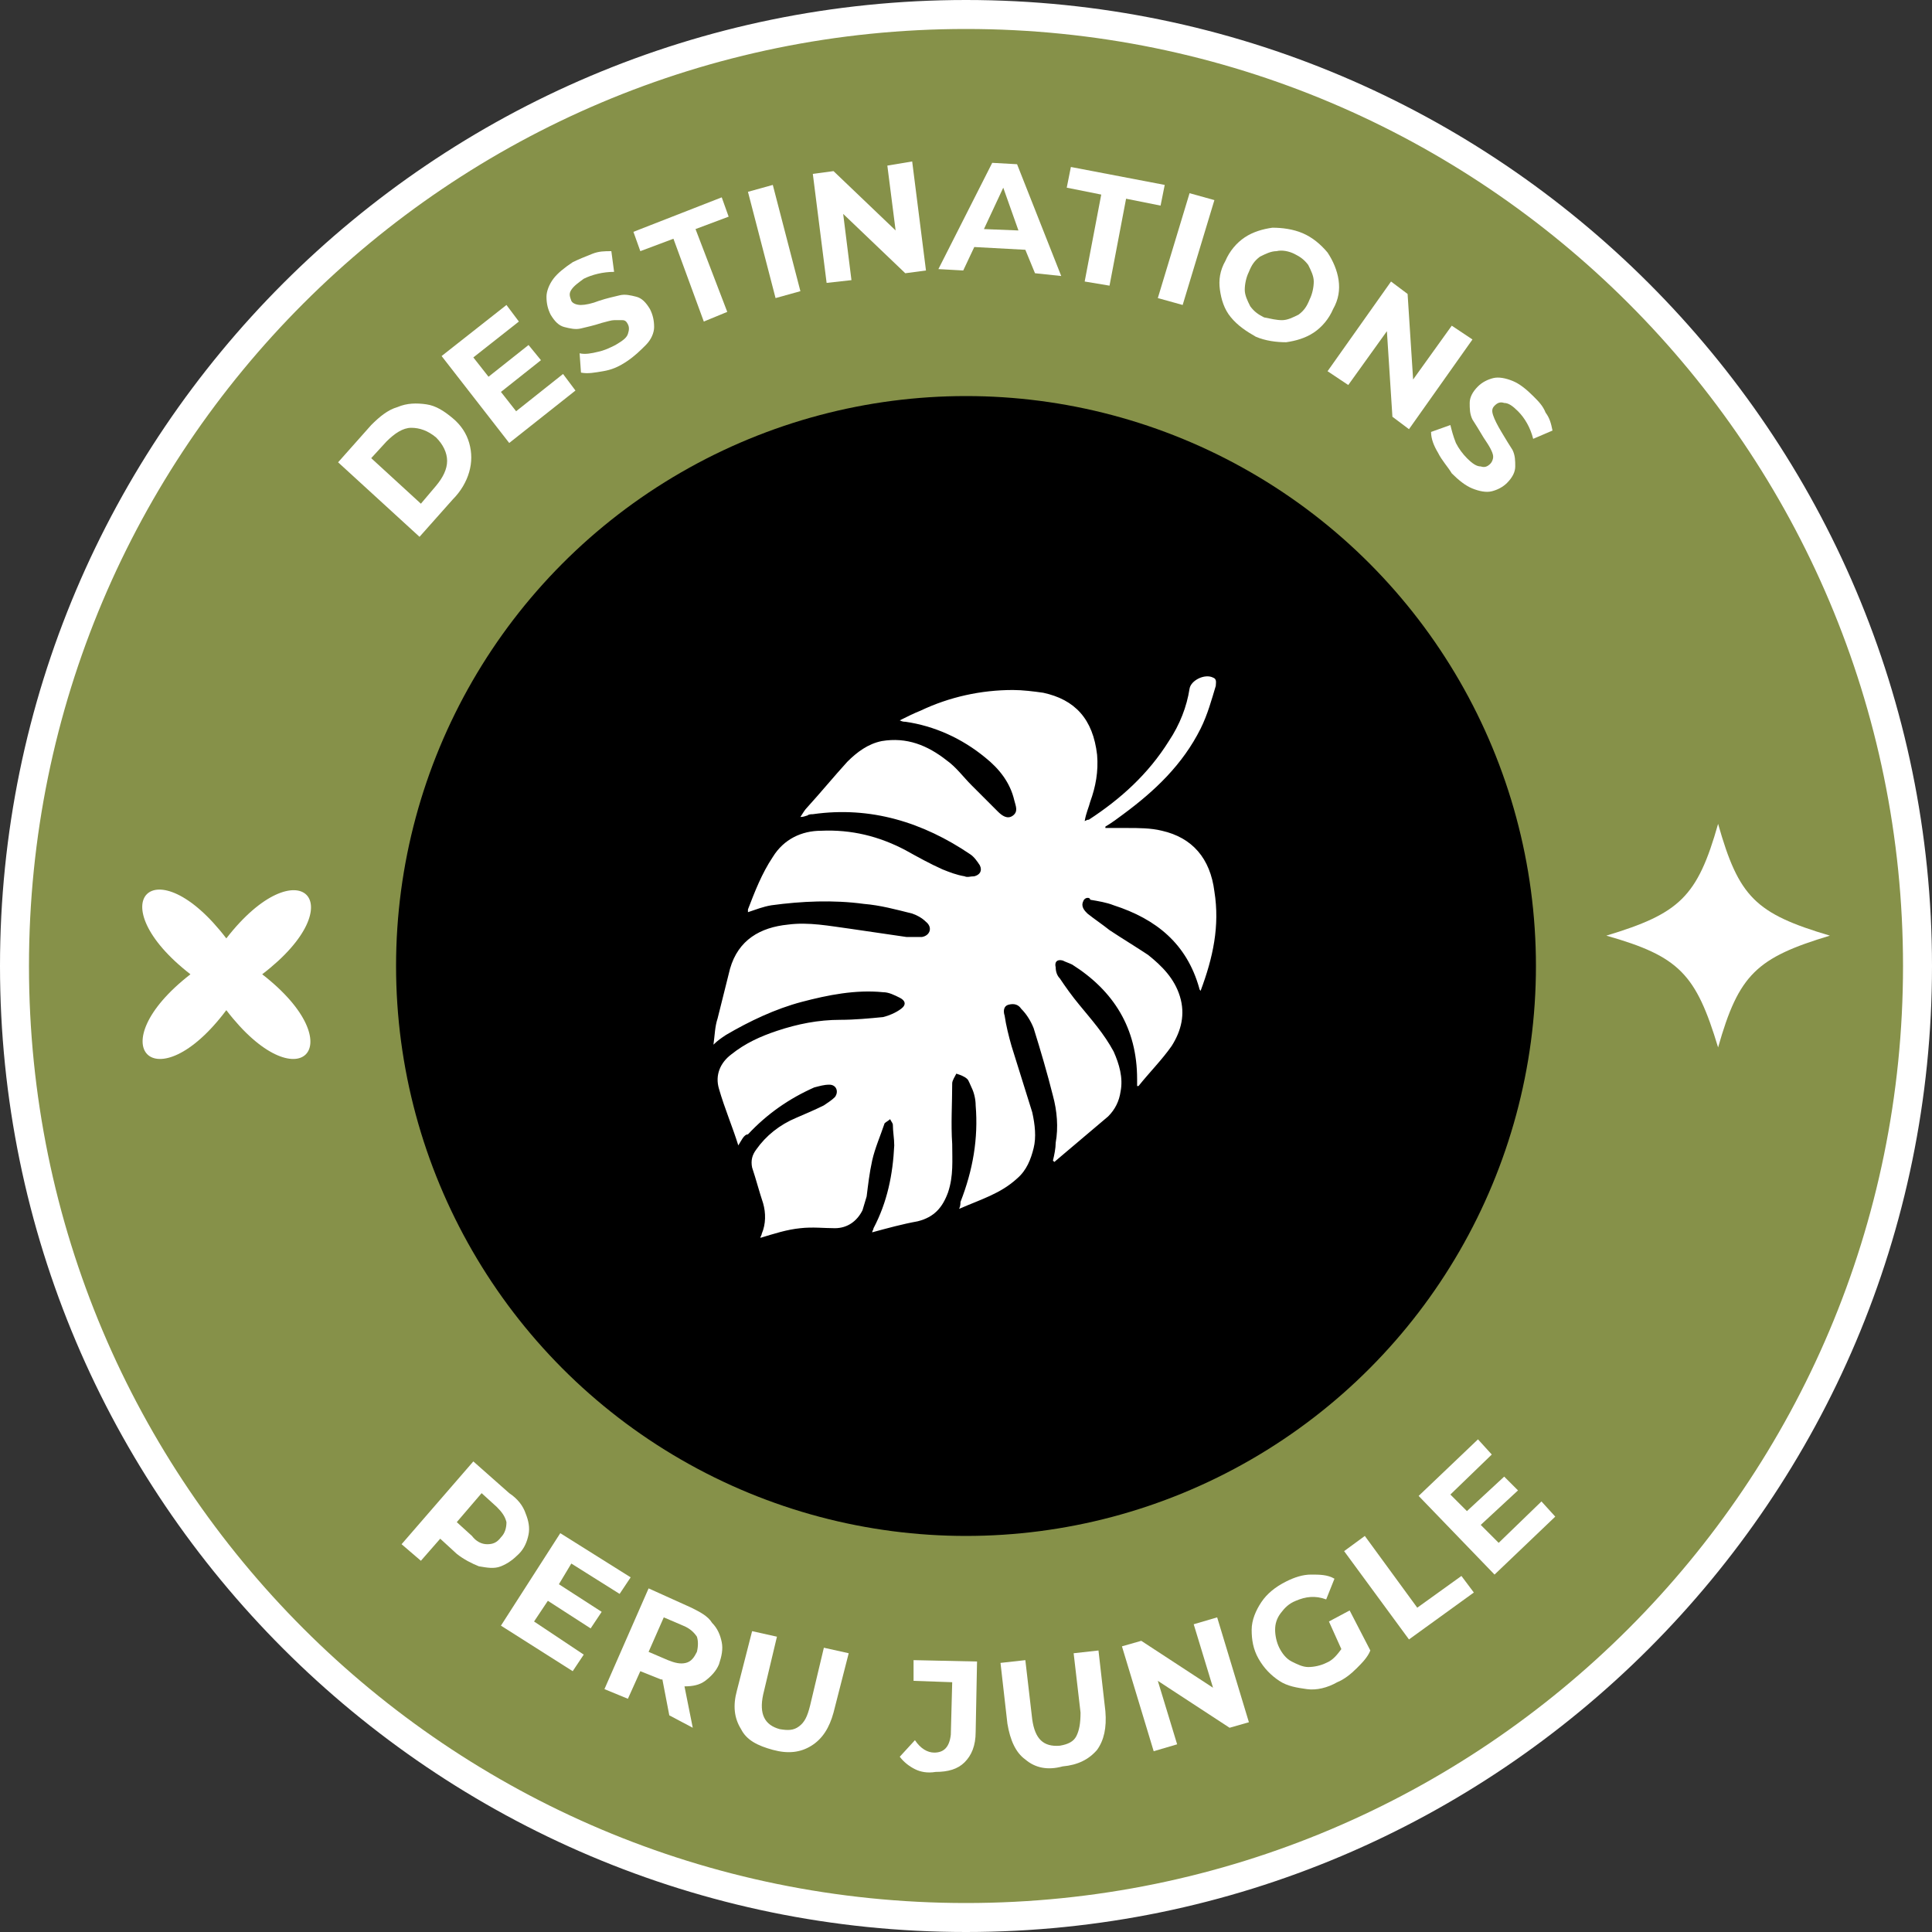 <?xml version="1.0" encoding="UTF-8"?> <!-- Generator: Adobe Illustrator 18.0.0, SVG Export Plug-In . SVG Version: 6.00 Build 0) --> <svg xmlns="http://www.w3.org/2000/svg" xmlns:xlink="http://www.w3.org/1999/xlink" id="Слой_1" x="0px" y="0px" viewBox="0 0 140 140" xml:space="preserve"><rect x="0" y="0" width="140" height="140" fill="#333333" stroke="none"/> <g> <g> <g> <path fill="#869149" d="M70,139C32,139,1,108,1,70S32,1,70,1c38,0,69,30.9,69,69S108,139,70,139z"></path> <g> <path fill="#FFFFFF" d="M70,2.1c37.5,0,67.9,30.4,67.9,67.9c0,37.5-30.4,67.9-67.9,67.9S2.1,107.5,2.1,70 C2.1,32.5,32.5,2.1,70,2.1 M70,0C31.4,0,0,31.4,0,70c0,38.6,31.4,70,70,70s70-31.4,70-70C140,31.4,108.6,0,70,0L70,0z"></path> </g> </g> <g> <path fill="#FFFFFF" d="M38.1,109.7c0.2,0.5,0.3,1,0.2,1.5s-0.3,1-0.7,1.4c-0.4,0.4-0.8,0.7-1.3,0.9s-1,0.1-1.6,0 c-0.5-0.2-1.1-0.5-1.6-0.9l-1.2-1.1l-1.4,1.6l-1.4-1.2l5.2-6l2.6,2.3C37.5,108.6,37.9,109.1,38.1,109.7z M35.3,111.9 c0.4,0,0.7-0.1,1-0.5c0.3-0.3,0.4-0.7,0.4-1.1c-0.1-0.4-0.3-0.7-0.7-1.1l-1.1-1l-1.8,2.1l1.1,1C34.5,111.7,34.9,111.9,35.3,111.9 z"></path> <path fill="#FFFFFF" d="M42.3,119.9l-0.8,1.2l-5.2-3.3l4.3-6.7l5.1,3.2l-0.8,1.2l-3.5-2.2l-0.9,1.5l3.1,2l-0.8,1.2l-3.1-2l-1,1.5 L42.3,119.9z"></path> <path fill="#FFFFFF" d="M48.5,124.3l-0.5-2.6l-0.1,0l-1.5-0.6l-0.9,2l-1.7-0.7l3.2-7.3l3.1,1.4c0.6,0.3,1.2,0.6,1.5,1.1 c0.4,0.4,0.6,0.9,0.7,1.4c0.1,0.5,0,1-0.2,1.6c-0.2,0.5-0.6,0.9-1,1.2c-0.4,0.3-0.9,0.4-1.5,0.4l0.6,3L48.5,124.3z M50.5,118.6 c-0.2-0.3-0.5-0.6-1-0.8l-1.4-0.6l-1.1,2.5l1.4,0.6c0.5,0.2,0.9,0.3,1.3,0.2c0.4-0.1,0.6-0.4,0.8-0.8 C50.6,119.3,50.6,118.9,50.5,118.6z"></path> <path fill="#FFFFFF" d="M53.7,125.3c-0.5-0.8-0.6-1.7-0.3-2.8l1.1-4.3l1.8,0.4l-1,4.2c-0.3,1.4,0.1,2.2,1.2,2.5 c0.6,0.1,1,0.1,1.4-0.2c0.4-0.3,0.6-0.7,0.8-1.5l1-4.2l1.8,0.4l-1.1,4.3c-0.3,1.1-0.8,1.9-1.6,2.4c-0.8,0.5-1.7,0.6-2.8,0.3 S54.1,126.1,53.7,125.3z"></path> <path fill="#FFFFFF" d="M66.3,128.2c-0.4-0.2-0.8-0.5-1.1-0.9l1.1-1.2c0.4,0.6,0.9,0.9,1.4,0.9c0.7,0,1.1-0.4,1.2-1.3l0.1-3.8 l-2.8-0.1l0-1.5l4.6,0.1l-0.1,5.1c0,1-0.3,1.7-0.8,2.2c-0.5,0.5-1.2,0.7-2.1,0.7C67.2,128.5,66.7,128.4,66.3,128.2z"></path> <path fill="#FFFFFF" d="M74.3,127.5c-0.7-0.5-1.1-1.4-1.3-2.6l-0.5-4.4l1.8-0.2l0.5,4.3c0.2,1.4,0.8,2,2,1.9 c0.6-0.1,1-0.3,1.2-0.7s0.3-0.9,0.3-1.7l-0.5-4.3l1.8-0.2l0.5,4.4c0.1,1.2-0.1,2.1-0.6,2.8c-0.6,0.7-1.4,1.1-2.5,1.2 C75.9,128.3,75,128.1,74.3,127.5z"></path> <path fill="#FFFFFF" d="M88.2,117.2l2.3,7.6l-1.4,0.4l-5.2-3.4l1.4,4.6l-1.7,0.5l-2.3-7.6l1.4-0.4l5.2,3.4l-1.4-4.6L88.2,117.2z"></path> <path fill="#FFFFFF" d="M96.3,117.5l1.5-0.8l1.5,2.9c-0.2,0.5-0.6,0.9-1,1.3c-0.4,0.4-0.9,0.8-1.4,1c-0.7,0.4-1.5,0.6-2.2,0.5 s-1.4-0.2-2-0.6c-0.6-0.4-1.1-0.9-1.5-1.6c-0.4-0.7-0.5-1.4-0.5-2.1c0-0.7,0.3-1.4,0.7-2s1-1.1,1.8-1.5c0.6-0.3,1.2-0.5,1.8-0.5 s1.2,0,1.7,0.3l-0.6,1.5c-0.8-0.3-1.5-0.2-2.2,0.1c-0.5,0.2-0.8,0.5-1.1,0.9s-0.4,0.8-0.4,1.2c0,0.4,0.1,0.9,0.3,1.3 c0.2,0.4,0.5,0.8,0.9,1c0.4,0.2,0.8,0.4,1.2,0.4c0.4,0,0.9-0.1,1.3-0.3c0.5-0.2,0.8-0.6,1.1-1L96.3,117.5z"></path> <path fill="#FFFFFF" d="M97.4,112.4l1.5-1.1l3.8,5.2l3.2-2.3l0.9,1.2l-4.7,3.4L97.4,112.4z"></path> <path fill="#FFFFFF" d="M111.7,108.8l1,1.1l-4.4,4.2l-5.5-5.7l4.3-4.1l1,1.1l-3,2.9l1.2,1.2l2.7-2.5l1,1l-2.7,2.5l1.3,1.3 L111.7,108.8z"></path> </g> <g> <g> <path fill="#FFFFFF" d="M24.5,33.5l2.4-2.7c0.6-0.6,1.2-1.1,1.9-1.3c0.7-0.3,1.4-0.3,2.1-0.2c0.7,0.1,1.3,0.5,1.9,1 c0.6,0.5,1,1.1,1.2,1.8c0.2,0.7,0.2,1.4,0,2.1c-0.2,0.7-0.6,1.4-1.2,2l-2.4,2.7L24.5,33.5z M31.6,35.2c0.5-0.6,0.8-1.2,0.8-1.8 c0-0.6-0.3-1.2-0.8-1.7c-0.6-0.5-1.2-0.7-1.8-0.7c-0.6,0-1.2,0.4-1.8,1l-1.1,1.2l3.6,3.3L31.6,35.2z"></path> <path fill="#FFFFFF" d="M40.8,27.1l0.9,1.2l-4.8,3.8L32,25.8l4.7-3.7l0.9,1.2l-3.3,2.6l1.1,1.4l2.9-2.3l0.9,1.1l-2.9,2.3 l1.1,1.4L40.8,27.1z"></path> <path fill="#FFFFFF" d="M43.7,26.9c-0.6,0.1-1.1,0.2-1.6,0.1L42,25.6c0.4,0.1,0.9,0,1.3-0.1c0.5-0.1,0.9-0.3,1.3-0.5 c0.5-0.3,0.8-0.5,0.9-0.8c0.1-0.3,0.1-0.5,0-0.7c-0.1-0.2-0.2-0.3-0.4-0.3c-0.2,0-0.4,0-0.6,0c-0.2,0-0.5,0.1-0.9,0.2 c-0.6,0.2-1.1,0.3-1.5,0.4c-0.4,0.1-0.8,0-1.2-0.1c-0.4-0.1-0.7-0.4-1-0.9c-0.2-0.4-0.3-0.8-0.3-1.3c0-0.4,0.2-0.9,0.5-1.3 c0.3-0.4,0.8-0.8,1.4-1.2c0.4-0.2,0.9-0.4,1.4-0.6s0.9-0.2,1.4-0.2l0.2,1.5c-0.8,0-1.6,0.2-2.2,0.5c-0.4,0.3-0.7,0.5-0.9,0.8 s-0.1,0.5,0,0.8c0.1,0.2,0.4,0.3,0.7,0.3c0.3,0,0.8-0.1,1.3-0.3c0.6-0.2,1.1-0.3,1.5-0.4c0.4-0.1,0.8,0,1.2,0.1 c0.4,0.1,0.7,0.4,1,0.9c0.2,0.4,0.3,0.8,0.3,1.3c0,0.4-0.2,0.9-0.6,1.3s-0.8,0.8-1.4,1.2C44.8,26.6,44.3,26.8,43.7,26.9z"></path> <path fill="#FFFFFF" d="M48.8,17.3l-2.4,0.9l-0.5-1.4l6.4-2.5l0.5,1.4l-2.4,0.9l2.3,6l-1.7,0.7L48.8,17.3z"></path> <path fill="#FFFFFF" d="M54.2,13.9l1.8-0.5l2,7.7l-1.8,0.5L54.2,13.9z"></path> <path fill="#FFFFFF" d="M66.1,11.7l1,7.9l-1.5,0.2l-4.5-4.3l0.6,4.8l-1.8,0.2l-1-7.9l1.5-0.2l4.5,4.3L64.3,12L66.1,11.7z"></path> <path fill="#FFFFFF" d="M74.3,18.1l-3.7-0.2l-0.8,1.7L68,19.5l3.9-7.7l1.8,0.1l3.2,8.1L75,19.8L74.3,18.1z M73.8,16.7l-1.1-3.1 l-1.4,3L73.8,16.7z"></path> <path fill="#FFFFFF" d="M79.8,14.1l-2.5-0.5l0.3-1.5l6.8,1.3l-0.3,1.5l-2.5-0.5l-1.2,6.3l-1.8-0.3L79.8,14.1z"></path> <path fill="#FFFFFF" d="M86.2,14l1.8,0.5l-2.3,7.6l-1.8-0.5L86.2,14z"></path> <path fill="#FFFFFF" d="M89.2,23c-0.5-0.6-0.7-1.3-0.8-2c-0.1-0.7,0-1.4,0.4-2.1c0.3-0.7,0.8-1.3,1.4-1.7c0.6-0.4,1.3-0.6,2-0.7 c0.7,0,1.5,0.1,2.2,0.4c0.7,0.3,1.3,0.8,1.8,1.4c0.4,0.6,0.7,1.3,0.8,2s0,1.4-0.4,2.1c-0.3,0.7-0.8,1.3-1.4,1.7s-1.3,0.6-2,0.7 c-0.7,0-1.5-0.1-2.2-0.4C90.3,24,89.7,23.6,89.2,23z M92.9,23.2c0.4,0,0.8-0.2,1.2-0.4c0.4-0.3,0.6-0.6,0.8-1.1 c0.2-0.4,0.3-0.9,0.3-1.3c0-0.4-0.2-0.8-0.4-1.2c-0.3-0.4-0.6-0.6-1-0.8c-0.4-0.2-0.9-0.3-1.3-0.2c-0.4,0-0.8,0.2-1.2,0.4 c-0.4,0.3-0.6,0.6-0.8,1.1c-0.2,0.4-0.3,0.9-0.3,1.3s0.2,0.8,0.4,1.2c0.3,0.4,0.6,0.6,1,0.8C92.1,23.1,92.5,23.2,92.9,23.2z"></path> <path fill="#FFFFFF" d="M106.7,24.6l-4.6,6.5l-1.2-0.9l-0.4-6.2l-2.8,3.9l-1.5-1l4.6-6.5l1.2,0.9l0.4,6.2l2.8-3.9L106.7,24.6z"></path> <path fill="#FFFFFF" d="M104.2,32.8c-0.3-0.5-0.5-1-0.5-1.5l1.4-0.5c0.1,0.4,0.2,0.8,0.4,1.3c0.2,0.4,0.5,0.8,0.8,1.1 c0.4,0.4,0.7,0.6,1,0.6c0.3,0.1,0.5,0,0.7-0.2c0.1-0.1,0.2-0.3,0.2-0.5c0-0.2-0.1-0.4-0.2-0.6s-0.3-0.5-0.5-0.8 c-0.3-0.5-0.6-1-0.8-1.3c-0.2-0.4-0.2-0.8-0.2-1.2c0-0.4,0.2-0.8,0.6-1.2c0.3-0.3,0.7-0.5,1.1-0.6c0.4-0.1,0.9,0,1.4,0.2 c0.5,0.2,1,0.6,1.5,1.1c0.4,0.4,0.7,0.7,0.9,1.2c0.3,0.4,0.4,0.8,0.5,1.3l-1.4,0.6c-0.2-0.8-0.6-1.5-1.1-2 c-0.4-0.4-0.7-0.6-1-0.6c-0.3-0.1-0.5,0-0.7,0.2c-0.2,0.2-0.2,0.4-0.1,0.7s0.3,0.7,0.6,1.2c0.3,0.5,0.6,1,0.8,1.3 c0.2,0.4,0.2,0.8,0.2,1.2s-0.2,0.8-0.6,1.2c-0.3,0.3-0.7,0.5-1.1,0.6s-0.9,0-1.4-0.2c-0.5-0.2-1-0.6-1.5-1.1 C104.9,33.8,104.5,33.4,104.2,32.8z"></path> </g> </g> <path fill="#FFFFFF" d="M16.4,73.2c5.2,6.8,9.3,2.6,2.6-2.6c6.8-5.2,2.6-9.3-2.6-2.6c-5.2-6.8-9.3-2.6-2.6,2.6 C7.1,75.8,11.3,80,16.4,73.2z"></path> <circle cx="70" cy="70" r="41.3"></circle> <path fill="#FFFFFF" d="M124.5,59.7c-1.5,5.3-2.8,6.5-8.1,8.1c5.3,1.5,6.5,2.8,8.1,8.1c1.5-5.3,2.8-6.5,8.1-8.1 C127.2,66.2,126,65,124.5,59.7z"></path> </g> <g> <path fill="#FFFFFF" d="M53.5,83c-0.4-1.3-1-2.7-1.4-4.1c-0.3-1,0.1-1.9,0.9-2.5c1-0.8,2.1-1.3,3.3-1.7c1.5-0.5,3-0.8,4.6-0.8 c1,0,2.1-0.1,3.1-0.2c0.4-0.1,0.9-0.3,1.3-0.6c0.4-0.3,0.3-0.6-0.1-0.8c-0.4-0.2-0.8-0.4-1.2-0.4c-2-0.2-4,0.2-5.9,0.7 c-1.9,0.5-3.8,1.4-5.5,2.4c-0.3,0.2-0.6,0.4-0.9,0.7c0.1-0.7,0.1-1.3,0.3-1.9c0.3-1.2,0.6-2.4,0.9-3.6c0.6-2.1,2.2-3,4.2-3.2 c1.5-0.2,3,0.1,4.5,0.3c1.4,0.2,2.7,0.4,4.1,0.6c0.4,0,0.8,0,1.1,0c0.6-0.1,0.8-0.7,0.3-1.1c-0.3-0.3-0.7-0.5-1-0.6 c-1.2-0.3-2.3-0.6-3.5-0.7c-2.2-0.3-4.5-0.2-6.7,0.1c-0.6,0.1-1.1,0.3-1.7,0.5c0,0,0-0.1,0-0.2c0.5-1.3,1-2.6,1.8-3.8 c0.8-1.3,2.1-1.9,3.5-1.9c2.2-0.1,4.2,0.4,6.1,1.4c0.9,0.5,1.8,1,2.7,1.4c0.5,0.2,1,0.4,1.6,0.5c0.2,0.1,0.4,0,0.7,0 c0.4-0.1,0.6-0.4,0.4-0.8c-0.2-0.3-0.4-0.6-0.7-0.8c-3.4-2.3-7.2-3.5-11.4-2.9c-0.1,0-0.3,0-0.4,0.1c-0.1,0-0.2,0.1-0.5,0.1 c0.2-0.3,0.3-0.5,0.5-0.7c1-1.1,1.9-2.2,2.9-3.3c0.7-0.7,1.5-1.3,2.5-1.5c1.8-0.3,3.3,0.3,4.7,1.4c0.7,0.5,1.2,1.2,1.8,1.8 c0.6,0.6,1.3,1.3,1.9,1.9c0.3,0.3,0.7,0.6,1.1,0.3c0.4-0.3,0.2-0.7,0.1-1.1c-0.3-1.3-1.1-2.3-2.1-3.1c-1.7-1.4-3.7-2.3-5.8-2.6 c-0.1,0-0.2,0-0.4-0.1c0.6-0.3,1-0.5,1.5-0.7c2.1-1,4.4-1.5,6.7-1.5c0.7,0,1.5,0.1,2.2,0.2c2.3,0.5,3.6,1.9,3.9,4.5 c0.1,1.2-0.1,2.3-0.5,3.4c-0.1,0.4-0.3,0.8-0.4,1.4c0.2-0.1,0.2-0.1,0.3-0.1c2.3-1.5,4.3-3.3,5.8-5.7c0.8-1.2,1.3-2.5,1.5-3.8 c0.1-0.6,1.1-1.1,1.7-0.8c0.3,0.1,0.2,0.4,0.2,0.6c-0.3,1-0.6,2.1-1.1,3.1c-1.3,2.6-3.3,4.5-5.6,6.2c-0.4,0.3-0.8,0.6-1.3,0.9 c0,0,0,0,0,0.1c0.5,0,1.1,0,1.6,0c0.8,0,1.7,0,2.5,0.2c2.2,0.5,3.5,2,3.8,4.4c0.4,2.5-0.1,4.8-1,7.2c-0.1-0.1-0.1-0.2-0.1-0.2 c-0.9-3.2-3.1-5-6.2-6c-0.5-0.2-1.1-0.3-1.7-0.4C79,65,78.6,65,78.5,65.3c-0.2,0.4,0.1,0.7,0.3,0.9c0.5,0.4,1.1,0.8,1.6,1.2 c0.9,0.6,1.9,1.2,2.8,1.8c1,0.8,1.9,1.7,2.3,3c0.4,1.3,0.1,2.5-0.6,3.6c-0.7,1-1.6,1.9-2.4,2.9c0,0-0.1,0-0.1,0c0-0.2,0-0.3,0-0.5 c0-3.7-1.7-6.4-4.7-8.3c-0.2-0.1-0.5-0.2-0.7-0.3c-0.4-0.1-0.6,0.1-0.5,0.5c0,0.3,0.1,0.6,0.3,0.8c0.4,0.6,0.9,1.3,1.4,1.9 c0.9,1.1,1.8,2.1,2.5,3.4c0.4,0.9,0.7,1.9,0.5,2.9c-0.1,0.7-0.4,1.3-0.9,1.8c-1.3,1.1-2.6,2.2-3.9,3.3c0,0-0.1-0.1-0.1-0.1 c0.1-0.4,0.2-0.9,0.2-1.3c0.2-1.1,0.1-2.3-0.2-3.4c-0.4-1.6-0.9-3.3-1.4-4.9c-0.2-0.5-0.5-1-0.9-1.4c-0.2-0.3-0.5-0.4-0.9-0.3 c-0.4,0.1-0.4,0.5-0.3,0.8c0.1,0.7,0.3,1.5,0.5,2.2c0.5,1.6,1,3.2,1.5,4.8c0.2,0.9,0.3,1.8,0.1,2.6c-0.2,0.8-0.5,1.6-1.2,2.2 c-1.2,1.1-2.6,1.5-4.2,2.2c0.1-0.2,0.1-0.4,0.1-0.5c0.9-2.3,1.3-4.6,1.1-7c0-0.4-0.1-0.9-0.3-1.3c-0.1-0.2-0.2-0.5-0.3-0.6 c-0.2-0.2-0.5-0.3-0.8-0.4c-0.1,0.2-0.3,0.5-0.3,0.7c0,1.5-0.1,2.9,0,4.4c0,1.2,0.1,2.3-0.3,3.5c-0.4,1.1-1,1.8-2.2,2.1 c-1.1,0.2-2.2,0.5-3.3,0.8c0-0.1,0.1-0.2,0.1-0.3c1-1.9,1.4-3.9,1.5-6c0-0.5-0.1-1-0.1-1.5c0-0.1-0.1-0.2-0.2-0.4 c-0.1,0.1-0.3,0.2-0.4,0.3c-0.3,0.9-0.7,1.8-0.9,2.7c-0.2,0.9-0.3,1.8-0.4,2.6c-0.1,0.3-0.2,0.7-0.3,1c-0.4,0.8-1.1,1.3-2,1.3 c-0.8,0-1.6-0.1-2.5,0c-1,0.1-1.9,0.4-2.9,0.7c0-0.1,0.1-0.2,0.1-0.3c0.3-0.7,0.3-1.5,0.1-2.2c-0.3-0.9-0.5-1.7-0.8-2.6 c-0.1-0.5,0-0.9,0.3-1.3c0.7-1,1.7-1.8,2.9-2.3c0.7-0.3,1.4-0.6,2-0.9c0.3-0.2,0.6-0.4,0.8-0.6c0.3-0.4,0.1-0.9-0.4-0.9 c-0.4,0-0.7,0.1-1.1,0.2c-1.8,0.8-3.4,1.9-4.8,3.4C53.9,82.2,53.7,82.7,53.5,83z"></path> </g> </g> </svg> 